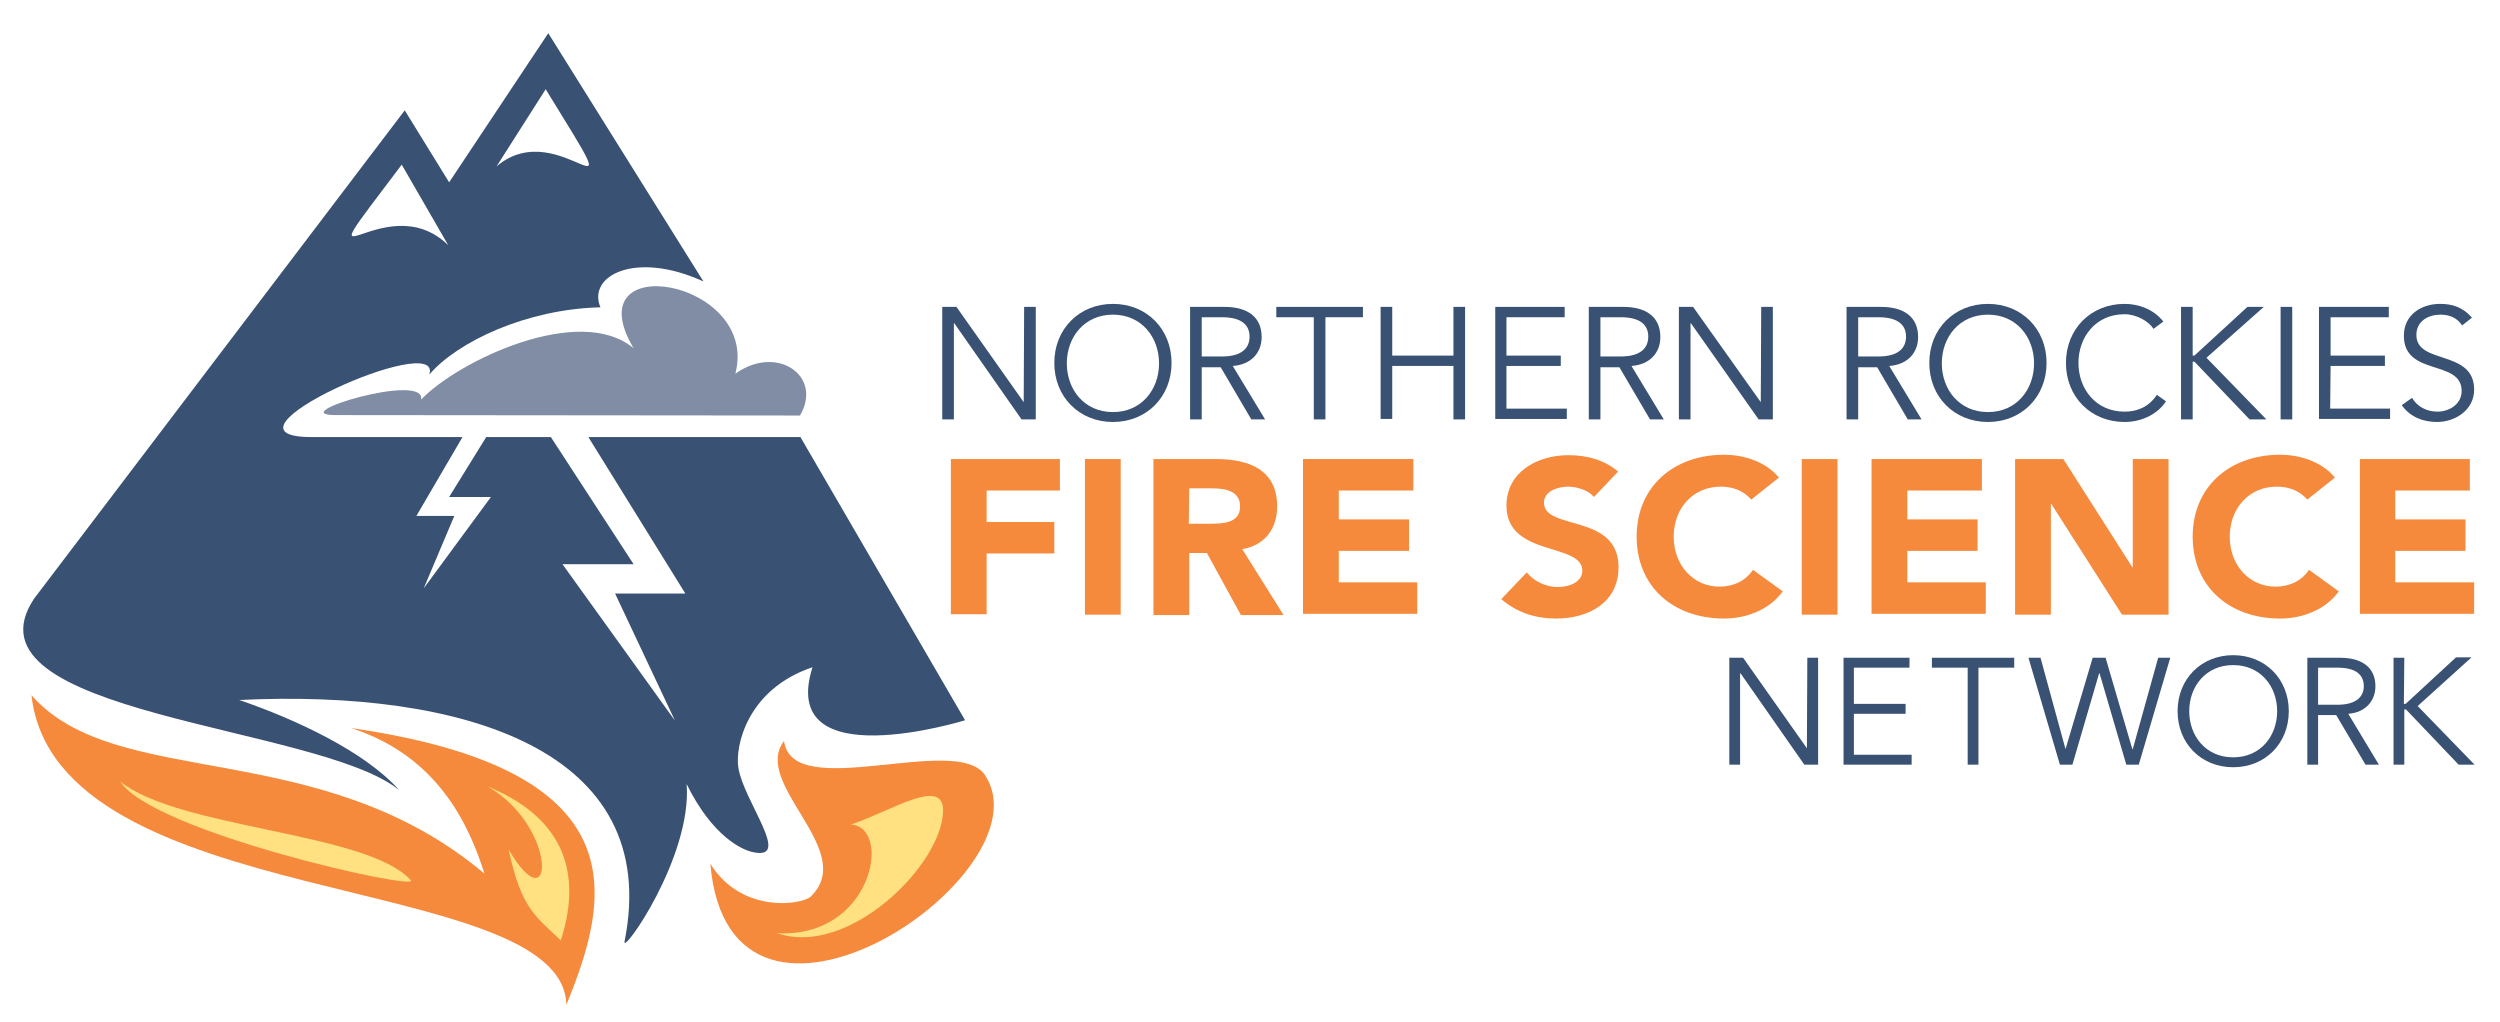 <?xml version="1.0" encoding="utf-8"?>
<!-- Generator: Adobe Illustrator 26.5.0, SVG Export Plug-In . SVG Version: 6.00 Build 0)  -->
<svg version="1.1" id="Layer_2_00000107552196392328747110000002777277685496641438_"
	 xmlns="http://www.w3.org/2000/svg" xmlns:xlink="http://www.w3.org/1999/xlink" x="0px" y="0px" viewBox="0 0 580 237.1"
	 style="enable-background:new 0 0 580 237.1;" xml:space="preserve">
<style type="text/css">
	.st0{fill:#395173;}
	.st1{fill:#F5893C;}
	.st2{fill:#FFE181;}
	.st3{fill:#808DA4;}
</style>
<g>
	<path class="st0" d="M237.5,93.3L237.5,93.3l0.1-22.1h2.7v26.1H237L221.4,75h-0.1v22.3h-2.7V71.2h3.3L237.5,93.3z"/>
	<path class="st0" d="M258.2,97.9c-7.8,0-13.6-5.8-13.6-13.7s5.8-13.7,13.6-13.7s13.6,5.8,13.6,13.7S266,97.9,258.2,97.9z M258.2,73
		c-6.7,0-10.7,5.3-10.7,11.3s4,11.3,10.7,11.3c6.7,0,10.7-5.3,10.7-11.3S264.9,73,258.2,73z"/>
	<path class="st0" d="M278.8,97.3h-2.7V71.2h8c5.3,0,8.6,2.3,8.6,7c0,3.6-2.4,6.4-6.7,6.7l7.5,12.4h-3.2l-7.1-12.1h-4.4L278.8,97.3
		L278.8,97.3z M278.8,82.7h4.7c4.8,0,6.4-2.1,6.4-4.6s-1.6-4.5-6.4-4.5h-4.7V82.7z"/>
	<path class="st0" d="M307.5,97.3h-2.7V73.6h-8.7v-2.4h20.1v2.4h-8.7L307.5,97.3L307.5,97.3z"/>
	<path class="st0" d="M320.3,71.2h2.7v11.3h14.2V71.2h2.7v26.1h-2.7V84.9h-14.2v12.3h-2.7V71.2L320.3,71.2z"/>
	<path class="st0" d="M349.5,94.8h14v2.4h-16.6V71.2H363v2.4h-13.5v8.9h12.6v2.4h-12.6L349.5,94.8L349.5,94.8z"/>
	<path class="st0" d="M371.3,97.3h-2.7V71.2h8c5.3,0,8.6,2.3,8.6,7c0,3.6-2.4,6.4-6.7,6.7l7.5,12.4h-3.2l-7.1-12.1h-4.4L371.3,97.3
		L371.3,97.3z M371.3,82.7h4.7c4.8,0,6.4-2.1,6.4-4.6s-1.6-4.5-6.4-4.5h-4.7V82.7z"/>
	<path class="st0" d="M408.5,93.3L408.5,93.3l0.1-22.1h2.7v26.1h-3.3L392.3,75h-0.1v22.3h-2.7V71.2h3.3L408.5,93.3z"/>
	<path class="st0" d="M431.1,97.3h-2.7V71.2h8c5.3,0,8.6,2.3,8.6,7c0,3.6-2.4,6.4-6.7,6.7l7.5,12.4h-3.2l-7.1-12.1h-4.4L431.1,97.3
		L431.1,97.3z M431.1,82.7h4.7c4.8,0,6.4-2.1,6.4-4.6s-1.6-4.5-6.4-4.5h-4.7V82.7z"/>
	<path class="st0" d="M461.2,97.9c-7.8,0-13.6-5.8-13.6-13.7s5.8-13.7,13.6-13.7s13.6,5.8,13.6,13.7S469,97.9,461.2,97.9z M461.2,73
		c-6.7,0-10.7,5.3-10.7,11.3s4,11.3,10.7,11.3s10.7-5.3,10.7-11.3S467.9,73,461.2,73z"/>
	<path class="st0" d="M502.5,93.1c-1.7,2.7-5.3,4.8-9.6,4.8c-7.8,0-13.6-5.8-13.6-13.7s5.8-13.7,13.6-13.7c3.2,0,6.7,1.2,9,4.1
		l-2.3,1.7c-1-1.7-3.9-3.4-6.7-3.4c-6.7,0-10.7,5.3-10.7,11.3s4,11.3,10.7,11.3c2.7,0,5.5-0.9,7.5-3.9L502.5,93.1L502.5,93.1z"/>
	<path class="st0" d="M508.7,82.5h0.4l12.3-11.3h3.8L511.9,83l13.9,14.3h-3.9l-12.8-13.4h-0.4v13.4H506V71.2h2.7V82.5z"/>
	<path class="st0" d="M531.8,97.3h-2.7V71.2h2.7V97.3z"/>
	<path class="st0" d="M540.6,94.8h13.9v2.4H538V71.2h16.2v2.4h-13.5v8.9h12.6v2.4h-12.6L540.6,94.8L540.6,94.8z"/>
	<path class="st0" d="M571.2,75.5c-1.1-1.7-2.8-2.5-5-2.5c-2.7,0-5.6,1.4-5.6,4.7c0,7,13.4,3.3,13.4,12.7c0,4.8-4.5,7.5-8.6,7.5
		c-3.2,0-6.2-1.1-8.2-3.9l2.4-1.7c1.1,1.9,3.2,3.2,5.9,3.2s5.6-1.7,5.6-4.8c0-7.4-13.4-3.3-13.4-12.8c0-5,4.2-7.4,8.4-7.4
		c2.9,0,5.3,0.8,7.4,3.2L571.2,75.5L571.2,75.5z"/>
</g>
<g>
	<path class="st1" d="M131.4,233.1c10.3-25.1,17.2-54.5-50-64.2c20.1,6.4,27.4,22.4,31,33.8c-38.2-32.2-85.4-19-105.1-41.4
		C13,212.1,130.6,201.7,131.4,233.1L131.4,233.1z"/>
	<path class="st2" d="M130.1,218.2c5.5-17-0.6-29-16.9-35.7c16.4,9.5,15.3,32.4,4.8,14.6C121,211.1,124.4,212.6,130.1,218.2z"/>
	<path class="st3" d="M185.6,96.4c5.4-9.2-5.4-16.6-15-9.7c5.7-21.9-37.5-29.3-23.6-5.9c-12.5-10.5-40.7,2.9-49.3,11.9
		c1.2-6.5-32.3,3.6-19.8,3.6L185.6,96.4L185.6,96.4z"/>
	<path class="st1" d="M181.9,171.9c-7.6,10,17.2,25.4,6.2,36.1c-2,1.9-16,4.1-23.3-7.6c4.5,52.5,79,2.3,63.7-20.6
		C221.9,170,183.7,186.4,181.9,171.9z"/>
	<path class="st2" d="M218.8,188.2c0.2-8.2-12.1,0-21.4,3.1c9.7,0.5,5.1,26.4-17.1,25.2C196.7,222.2,218.5,200.8,218.8,188.2
		L218.8,188.2z"/>
	<path class="st2" d="M95.3,204.2c-10.1-11.2-53.9-11.9-67.4-22.9C35.2,193,97.7,206.9,95.3,204.2z"/>
	<path class="st0" d="M185.7,101.4l-49.2,0l22.5,36.3h-16.3l13.9,29.5l-26.1-36.3H147l-19.2-29.5h-15l-8.6,13.9h9.7l-15.6,21.2
		l7.1-16.8h-8.8l10.7-18.3l-35,0c-25.3,0,30.7-25.1,27.3-14.5c6.5-7.6,22.5-15.2,39.7-15.6c-3.1-7.4,8.2-13.2,23.9-6L127.2,7.7
		l-23,34.6L93.9,25.6L7.9,138.9c-18,27.1,66.1,29.2,84.7,44.4c-8-9-24.2-16.5-37.1-20.9c51.6-2.5,98.3,11.4,89.4,56
		c-0.7,3.5,15.7-19.6,14.4-36.5c6,12.2,12.9,15.3,15.4,15.8c9.2,2-2.2-11.8-3.4-19.6c-0.8-4.9,2-18.2,17.2-23.3
		c-8.2,25.8,35.4,12.3,35.4,12.3L185.7,101.4L185.7,101.4z M126.6,20.7c21.7,35.2,3.6,5.1-11.4,17.9
		C115.2,38.6,126.6,20.7,126.6,20.7z M93.2,38.2L104,56.9C89,42.2,68.3,71.2,93.2,38.2z"/>
</g>
<g>
	<path class="st1" d="M220.6,106.5h25.3v7.3h-17v7.3h15.7v7.3h-15.7v14.1h-8.3V106.5L220.6,106.5z"/>
	<path class="st1" d="M251.7,106.5h8.3v36.1h-8.3V106.5z"/>
	<path class="st1" d="M267.5,106.5h14.6c7.7,0,14.2,2.5,14.2,11c0,5.1-2.8,9-8.1,9.9l9.6,15.3h-9.9l-7.9-14.4h-4.1v14.4h-8.3V106.5
		L267.5,106.5z M275.8,121.5h4.9c3,0,7-0.1,7-4c0-3.6-3.4-4.2-6.4-4.2h-5.4L275.8,121.5L275.8,121.5z"/>
	<path class="st1" d="M302.3,106.5h25.6v7.3h-17.3v6.7h16.3v7.3h-16.3v7.3h18.2v7.3h-26.5V106.5L302.3,106.5z"/>
	<path class="st1" d="M369.8,115.3c-1.3-1.6-4-2.4-6-2.4c-2.3,0-5.6,1-5.6,3.7c0,6.6,17.3,2.4,17.3,15c0,8.1-6.8,11.9-14.5,11.9
		c-4.8,0-9.1-1.4-12.7-4.5l5.9-6.2c1.7,2.1,4.5,3.4,7.2,3.4s5.7-1.2,5.7-3.8c0-6.6-17.6-3.1-17.6-15.1c0-7.7,7-11.7,14.4-11.7
		c4.3,0,8.3,1.1,11.5,3.8L369.8,115.3L369.8,115.3z"/>
	<path class="st1" d="M406.3,115.9c-1.7-1.9-4-3-7.1-3c-6.3,0-10.9,4.9-10.9,11.6c0,6.7,4.6,11.6,10.6,11.6c3.4,0,6.1-1.4,7.8-3.9
		l6.9,5c-3.1,4.3-8.5,6.3-13.6,6.3c-11.8,0-20.3-7.4-20.3-19s8.6-19,20.3-19c4.2,0,9.5,1.4,12.7,5.3L406.3,115.9L406.3,115.9z"/>
	<path class="st1" d="M418,106.5h8.3v36.1H418V106.5z"/>
	<path class="st1" d="M434.2,106.5h25.6v7.3h-17.3v6.7h16.3v7.3h-16.3v7.3h18.2v7.3h-26.5L434.2,106.5L434.2,106.5z"/>
	<path class="st1" d="M467.4,106.5h11.3l16,25.1h0.1v-25.1h8.3v36.1h-10.8l-16.4-25.7h-0.1v25.7h-8.3V106.5z"/>
	<path class="st1" d="M535.3,115.9c-1.7-1.9-4-3-7.1-3c-6.3,0-10.9,4.9-10.9,11.6c0,6.7,4.6,11.6,10.6,11.6c3.4,0,6.1-1.4,7.8-3.9
		l6.9,5c-3.1,4.3-8.5,6.3-13.6,6.3c-11.8,0-20.3-7.4-20.3-19s8.6-19,20.3-19c4.2,0,9.5,1.4,12.7,5.3L535.3,115.9L535.3,115.9z"/>
	<path class="st1" d="M547.5,106.5H573v7.3h-17.3v6.7h16.3v7.3h-16.3v7.3H574v7.3h-26.5V106.5L547.5,106.5z"/>
</g>
<g>
	<path class="st0" d="M419.2,173.6L419.2,173.6l0.1-21h2.5v24.8h-3.2l-14.8-21.2h-0.1v21.2h-2.5v-24.8h3.2L419.2,173.6z"/>
	<path class="st0" d="M430.2,175.1h13.3v2.3h-15.8v-24.8H443v2.3h-12.9v8.4h12v2.3h-12V175.1L430.2,175.1z"/>
	<path class="st0" d="M459,177.4h-2.5v-22.5h-8.3v-2.3h19.1v2.3H459L459,177.4L459,177.4z"/>
	<path class="st0" d="M479.2,173.8L479.2,173.8l6.3-21.2h3l6.2,21.2h0.1l5.9-21.2h2.8l-7.3,24.8h-2.9l-6.2-21.2h-0.1l-6.2,21.2h-2.9
		l-7.3-24.8h2.8L479.2,173.8L479.2,173.8z"/>
	<path class="st0" d="M518.1,178c-7.4,0-12.9-5.5-12.9-13s5.5-13,12.9-13s12.9,5.5,12.9,13S525.5,178,518.1,178z M518.1,154.3
		c-6.4,0-10.2,5-10.2,10.7s3.8,10.7,10.2,10.7c6.4,0,10.2-5,10.2-10.7S524.5,154.3,518.1,154.3z"/>
	<path class="st0" d="M537.8,177.4h-2.5v-24.8h7.6c5,0,8.2,2.2,8.2,6.6c0,3.4-2.3,6.1-6.3,6.4l7.1,11.8h-3.1l-6.8-11.5h-4.2
		L537.8,177.4L537.8,177.4z M537.8,163.5h4.5c4.5,0,6.1-2,6.1-4.3c0-2.4-1.5-4.3-6.1-4.3h-4.5V163.5z"/>
	<path class="st0" d="M557.7,163.3h0.4l11.7-10.8h3.6l-12.5,11.3l13.2,13.6h-3.7l-12.2-12.8h-0.4v12.8h-2.5v-24.8h2.5L557.7,163.3
		L557.7,163.3z"/>
</g>
</svg>
